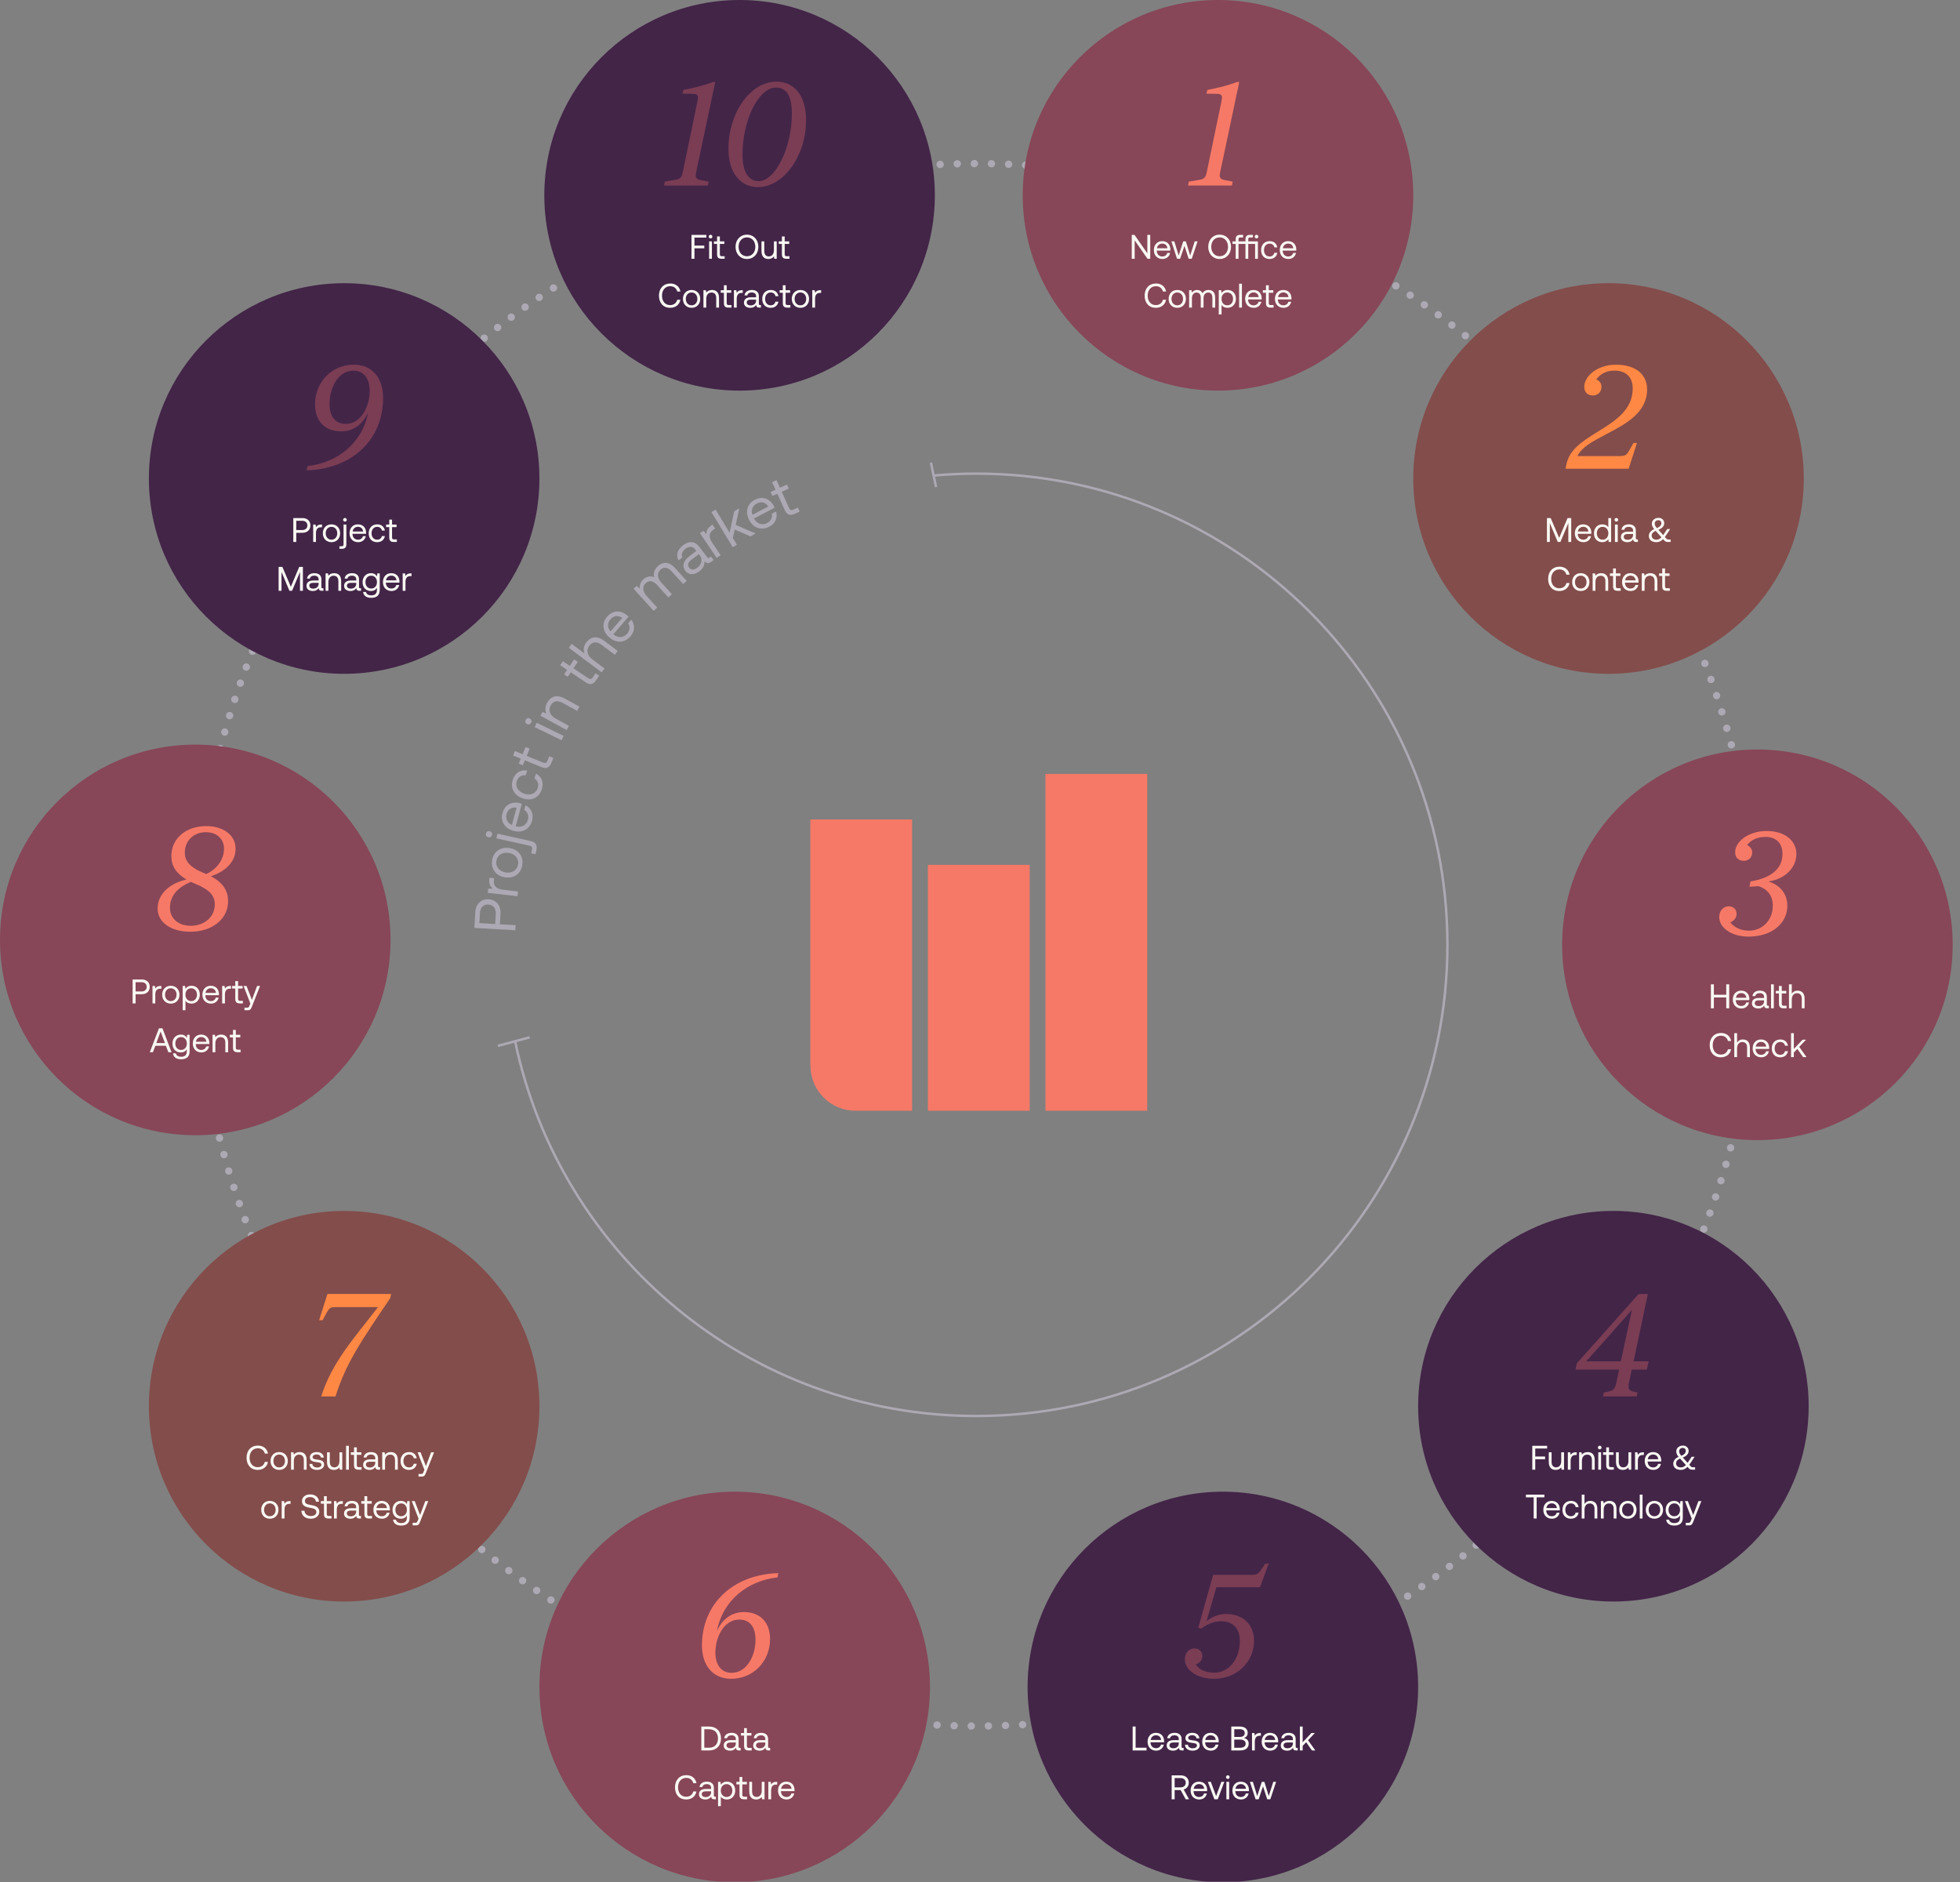 <?xml version="1.0" encoding="UTF-8"?> <svg xmlns="http://www.w3.org/2000/svg" width="803" height="771" viewBox="0 0 803 771" fill="none"><rect x="0" y="0" width="803" height="771" fill="#808080" stroke="none"/><g clip-path="url(#clip0_6190_14383)"><circle cx="400" cy="387" r="320" stroke="#ADA9B4" stroke-width="3" stroke-linecap="round" stroke-dasharray="0.01 7"></circle><path d="M332.044 436.531C332.044 446.718 340.293 454.967 350.48 454.967H373.677V335.657H331.988V436.531H332.044Z" fill="#F67967"></path><path d="M470.013 317H428.324V454.968H470.013V317Z" fill="#F67967"></path><path d="M421.845 354.258H380.156V454.966H421.845V354.258Z" fill="#F67967"></path><circle cx="499" cy="80" r="80" fill="#874758"></circle><path d="M504.714 76H486.73L487.05 74.4L491.53 73.632C493.514 73.248 493.962 72.672 494.474 70.176L500.426 41.504C500.874 39.328 500.746 38.432 498.442 38.432L494.282 38.368L494.666 36.832C498.762 36.064 503.114 35.04 506.762 33.568H507.722L499.978 70.176C499.594 71.904 499.274 73.184 501.45 73.696L505.034 74.4L504.714 76Z" fill="#F67967"></path><path d="M464.864 106H463.674V96.2H464.794L470.058 103.76V96.2H471.248V106H470.128L464.864 98.44V106ZM476.27 106.084C474.128 106.084 472.728 104.614 472.728 102.43C472.728 100.26 474.1 98.776 476.116 98.776C478.132 98.776 479.448 100.05 479.504 102.164C479.504 102.318 479.49 102.486 479.476 102.654H473.932V102.752C473.974 104.11 474.828 105.062 476.186 105.062C477.194 105.062 477.978 104.53 478.216 103.606H479.378C479.098 105.034 477.922 106.084 476.27 106.084ZM474.002 101.702H478.272C478.16 100.47 477.32 99.784 476.13 99.784C475.08 99.784 474.114 100.54 474.002 101.702ZM482.22 106L479.91 98.86H481.114L482.892 104.67L484.768 98.86H485.832L487.61 104.67L489.472 98.86H490.634L488.254 106H486.994L485.272 100.694L483.48 106H482.22ZM504.353 101.1C504.353 103.984 502.435 106.084 499.677 106.084C496.919 106.084 495.001 103.984 495.001 101.1C495.001 98.216 496.919 96.116 499.677 96.116C502.435 96.116 504.353 98.216 504.353 101.1ZM496.247 101.1C496.247 103.354 497.633 104.964 499.677 104.964C501.721 104.964 503.107 103.354 503.107 101.1C503.107 98.846 501.721 97.236 499.677 97.236C497.633 97.236 496.247 98.846 496.247 101.1ZM514.796 97.656C514.376 97.656 514.054 97.348 514.054 96.914C514.054 96.48 514.376 96.172 514.796 96.172C515.216 96.172 515.538 96.48 515.538 96.914C515.538 97.348 515.216 97.656 514.796 97.656ZM511.408 98.86H515.356V106H514.208V99.91H511.408V106H510.26V99.91H507.404V106H506.256V99.91H504.968V98.86H506.256V98.062C506.256 96.802 506.788 96.2 508.118 96.2H509.294V97.25H508.188C507.614 97.25 507.404 97.488 507.404 98.034V98.86H510.26V98.062C510.26 96.802 510.792 96.2 512.122 96.2H513.298V97.25H512.192C511.618 97.25 511.408 97.488 511.408 98.034V98.86ZM520.128 106.084C518.042 106.084 516.67 104.67 516.67 102.444C516.67 100.26 518.084 98.776 520.156 98.776C521.906 98.776 523.012 99.756 523.306 101.324H522.102C521.892 100.372 521.192 99.798 520.142 99.798C518.77 99.798 517.846 100.89 517.846 102.444C517.846 103.998 518.77 105.062 520.142 105.062C521.164 105.062 521.864 104.474 522.088 103.564H523.306C523.026 105.104 521.864 106.084 520.128 106.084ZM527.854 106.084C525.712 106.084 524.312 104.614 524.312 102.43C524.312 100.26 525.684 98.776 527.7 98.776C529.716 98.776 531.032 100.05 531.088 102.164C531.088 102.318 531.074 102.486 531.06 102.654H525.516V102.752C525.558 104.11 526.412 105.062 527.77 105.062C528.778 105.062 529.562 104.53 529.8 103.606H530.962C530.682 105.034 529.506 106.084 527.854 106.084ZM525.586 101.702H529.856C529.744 100.47 528.904 99.784 527.714 99.784C526.664 99.784 525.698 100.54 525.586 101.702ZM473.527 126.084C470.713 126.084 468.949 124.096 468.949 121.1C468.949 118.132 470.783 116.116 473.625 116.116C475.795 116.116 477.377 117.376 477.741 119.406H476.453C476.075 118.048 475.039 117.236 473.569 117.236C471.511 117.236 470.195 118.832 470.195 121.1C470.195 123.354 471.455 124.964 473.513 124.964C475.025 124.964 476.075 124.166 476.439 122.794H477.727C477.363 124.824 475.739 126.084 473.527 126.084ZM482.32 126.084C480.234 126.084 478.778 124.6 478.778 122.43C478.778 120.26 480.234 118.776 482.32 118.776C484.406 118.776 485.862 120.26 485.862 122.43C485.862 124.6 484.406 126.084 482.32 126.084ZM482.32 125.062C483.734 125.062 484.686 123.956 484.686 122.43C484.686 120.904 483.734 119.798 482.32 119.798C480.906 119.798 479.954 120.904 479.954 122.43C479.954 123.956 480.906 125.062 482.32 125.062ZM495.145 118.776C496.629 118.776 497.847 119.63 497.847 121.884V126H496.699V121.954C496.699 120.554 496.083 119.826 495.005 119.826C493.815 119.826 493.087 120.722 493.087 122.178V126H491.939V121.954C491.939 120.554 491.309 119.826 490.217 119.826C489.041 119.826 488.327 120.806 488.327 122.234V126H487.179V118.86H488.173L488.327 119.84C488.705 119.322 489.307 118.776 490.413 118.776C491.407 118.776 492.261 119.224 492.667 120.134C493.101 119.364 493.871 118.776 495.145 118.776ZM502.917 118.776C504.891 118.776 506.347 120.106 506.347 122.43C506.347 124.614 504.891 126.084 502.917 126.084C501.713 126.084 500.901 125.594 500.467 124.908V128.8H499.319V118.86H500.313L500.467 120.008C500.943 119.35 501.713 118.776 502.917 118.776ZM502.805 125.062C504.219 125.062 505.171 123.984 505.171 122.43C505.171 120.876 504.219 119.798 502.805 119.798C501.405 119.798 500.453 120.876 500.453 122.402C500.453 123.97 501.405 125.062 502.805 125.062ZM507.659 126V116.2H508.807V126H507.659ZM513.67 126.084C511.528 126.084 510.128 124.614 510.128 122.43C510.128 120.26 511.5 118.776 513.516 118.776C515.532 118.776 516.848 120.05 516.904 122.164C516.904 122.318 516.89 122.486 516.876 122.654H511.332V122.752C511.374 124.11 512.228 125.062 513.586 125.062C514.594 125.062 515.378 124.53 515.616 123.606H516.778C516.498 125.034 515.322 126.084 513.67 126.084ZM511.402 121.702H515.672C515.56 120.47 514.72 119.784 513.53 119.784C512.48 119.784 511.514 120.54 511.402 121.702ZM518.664 124.138V119.91H517.376V118.86H518.664V116.858H519.812V118.86H521.66V119.91H519.812V124.124C519.812 124.726 520.022 124.95 520.638 124.95H521.772V126H520.526C519.154 126 518.664 125.398 518.664 124.138ZM525.879 126.084C523.737 126.084 522.337 124.614 522.337 122.43C522.337 120.26 523.709 118.776 525.725 118.776C527.741 118.776 529.057 120.05 529.113 122.164C529.113 122.318 529.099 122.486 529.085 122.654H523.541V122.752C523.583 124.11 524.437 125.062 525.795 125.062C526.803 125.062 527.587 124.53 527.825 123.606H528.987C528.707 125.034 527.531 126.084 525.879 126.084ZM523.611 121.702H527.881C527.769 120.47 526.929 119.784 525.739 119.784C524.689 119.784 523.723 120.54 523.611 121.702Z" fill="#F9F8F3"></path><circle cx="659" cy="196" r="80" fill="#834D4B"></circle><path d="M667.25 192H641.394L641.714 190.4C642.866 184.512 647.41 181.248 654.386 176.96C661.554 172.544 668.914 168 668.914 159.104C668.914 153.728 665.33 151.808 661.49 151.808C658.226 151.808 655.858 152.96 653.938 155.456C655.09 155.776 656.114 156.864 656.114 158.4C656.114 160.576 654.706 161.984 652.53 161.984C650.546 161.984 649.074 160.768 649.074 158.464C649.074 153.92 654.642 149.376 662.002 149.376C668.978 149.376 674.802 152.448 674.802 159.552C674.802 168.896 666.29 173.568 658.418 177.664C651.826 181.12 648.05 183.232 646.258 186.816H663.41C665.97 186.816 666.418 186.368 667.57 184.384L669.234 181.44H670.642L667.25 192Z" fill="#FF8844"></path><path d="M633.77 222V212.2H635.31L638.782 220.334L642.212 212.2H643.724V222H642.534V214.272L639.286 222H638.208L634.96 214.272V222H633.77ZM648.746 222.084C646.604 222.084 645.204 220.614 645.204 218.43C645.204 216.26 646.576 214.776 648.592 214.776C650.608 214.776 651.924 216.05 651.98 218.164C651.98 218.318 651.966 218.486 651.952 218.654H646.408V218.752C646.45 220.11 647.304 221.062 648.662 221.062C649.67 221.062 650.454 220.53 650.692 219.606H651.854C651.574 221.034 650.398 222.084 648.746 222.084ZM646.478 217.702H650.748C650.636 216.47 649.796 215.784 648.606 215.784C647.556 215.784 646.59 216.54 646.478 217.702ZM658.918 215.952V212.2H660.066V222H659.072L658.918 220.852C658.442 221.51 657.672 222.084 656.468 222.084C654.494 222.084 653.038 220.754 653.038 218.43C653.038 216.246 654.494 214.776 656.468 214.776C657.672 214.776 658.484 215.266 658.918 215.952ZM656.58 221.062C657.98 221.062 658.932 219.984 658.932 218.458C658.932 216.89 657.98 215.798 656.58 215.798C655.166 215.798 654.214 216.876 654.214 218.43C654.214 219.984 655.166 221.062 656.58 221.062ZM662.218 213.656C661.798 213.656 661.476 213.348 661.476 212.914C661.476 212.48 661.798 212.172 662.218 212.172C662.638 212.172 662.96 212.48 662.96 212.914C662.96 213.348 662.638 213.656 662.218 213.656ZM661.63 222V214.86H662.778V222H661.63ZM670.664 220.95H671.028V222H670.398C669.446 222 669.124 221.594 669.11 220.894C668.662 221.538 667.948 222.084 666.716 222.084C665.148 222.084 664.084 221.3 664.084 219.998C664.084 218.57 665.078 217.772 666.954 217.772H669.054V217.282C669.054 216.358 668.396 215.798 667.276 215.798C666.268 215.798 665.596 216.274 665.456 217.002H664.308C664.476 215.602 665.61 214.776 667.332 214.776C669.152 214.776 670.202 215.686 670.202 217.352V220.474C670.202 220.852 670.342 220.95 670.664 220.95ZM669.054 219.088V218.738H666.842C665.82 218.738 665.246 219.116 665.246 219.928C665.246 220.628 665.848 221.104 666.8 221.104C668.228 221.104 669.054 220.278 669.054 219.088ZM683.541 220.978H684.465V222H683.401C682.799 222 682.281 221.888 681.917 221.468L681.357 220.838C680.559 221.664 679.649 222.084 678.599 222.084C676.877 222.084 675.519 221.202 675.519 219.536C675.519 218.514 676.093 217.422 677.717 216.736C677.003 215.868 676.751 215.308 676.751 214.468C676.751 213.124 677.941 212.116 679.509 212.116C680.839 212.116 681.819 213.04 681.819 214.258C681.819 215.336 681.231 216.302 679.439 217.002L681.399 219.186L683.051 216.708H684.269L682.099 219.97L682.645 220.586C682.925 220.908 683.177 220.978 683.541 220.978ZM679.425 213.082C678.529 213.082 677.941 213.642 677.941 214.426C677.941 215.126 678.179 215.546 678.823 216.302C680.083 215.798 680.657 215.112 680.657 214.286C680.657 213.586 680.167 213.082 679.425 213.082ZM678.627 221.062C679.411 221.062 680.083 220.726 680.685 220.082L678.403 217.534C678.375 217.506 678.347 217.464 678.305 217.436C677.115 218.01 676.695 218.542 676.695 219.424C676.695 220.46 677.493 221.062 678.627 221.062ZM638.839 242.084C636.025 242.084 634.261 240.096 634.261 237.1C634.261 234.132 636.095 232.116 638.937 232.116C641.107 232.116 642.689 233.376 643.053 235.406H641.765C641.387 234.048 640.351 233.236 638.881 233.236C636.823 233.236 635.507 234.832 635.507 237.1C635.507 239.354 636.767 240.964 638.825 240.964C640.337 240.964 641.387 240.166 641.751 238.794H643.039C642.675 240.824 641.051 242.084 638.839 242.084ZM647.632 242.084C645.546 242.084 644.09 240.6 644.09 238.43C644.09 236.26 645.546 234.776 647.632 234.776C649.718 234.776 651.174 236.26 651.174 238.43C651.174 240.6 649.718 242.084 647.632 242.084ZM647.632 241.062C649.046 241.062 649.998 239.956 649.998 238.43C649.998 236.904 649.046 235.798 647.632 235.798C646.218 235.798 645.266 236.904 645.266 238.43C645.266 239.956 646.218 241.062 647.632 241.062ZM655.99 234.776C657.6 234.776 658.874 235.658 658.874 238.024V242H657.726V238.094C657.726 236.61 657.04 235.826 655.794 235.826C654.45 235.826 653.638 236.82 653.638 238.43V242H652.49V234.86H653.484L653.638 235.826C654.058 235.28 654.786 234.776 655.99 234.776ZM660.87 240.138V235.91H659.582V234.86H660.87V232.858H662.018V234.86H663.866V235.91H662.018V240.124C662.018 240.726 662.228 240.95 662.844 240.95H663.978V242H662.732C661.36 242 660.87 241.398 660.87 240.138ZM668.085 242.084C665.943 242.084 664.543 240.614 664.543 238.43C664.543 236.26 665.915 234.776 667.931 234.776C669.947 234.776 671.263 236.05 671.319 238.164C671.319 238.318 671.305 238.486 671.291 238.654H665.747V238.752C665.789 240.11 666.643 241.062 668.001 241.062C669.009 241.062 669.793 240.53 670.031 239.606H671.193C670.913 241.034 669.737 242.084 668.085 242.084ZM665.817 237.702H670.087C669.975 236.47 669.135 235.784 667.945 235.784C666.895 235.784 665.929 236.54 665.817 237.702ZM676.129 234.776C677.739 234.776 679.013 235.658 679.013 238.024V242H677.865V238.094C677.865 236.61 677.179 235.826 675.933 235.826C674.589 235.826 673.777 236.82 673.777 238.43V242H672.629V234.86H673.623L673.777 235.826C674.197 235.28 674.925 234.776 676.129 234.776ZM681.008 240.138V235.91H679.72V234.86H681.008V232.858H682.156V234.86H684.004V235.91H682.156V240.124C682.156 240.726 682.366 240.95 682.982 240.95H684.116V242H682.87C681.498 242 681.008 241.398 681.008 240.138Z" fill="#F9F8F3"></path><circle cx="720" cy="387" r="80" fill="#874758"></circle><path d="M716.449 383.64C708.961 383.64 704.353 379.736 704.353 375.64C704.353 373.08 706.017 371.224 708.257 371.224C710.305 371.224 711.457 372.568 711.457 374.296C711.457 376.216 710.113 377.304 708.897 377.816C710.369 379.672 712.929 381.208 716.513 381.208C722.337 381.208 726.305 376.6 726.305 371.032C726.305 366.424 723.681 363.992 720.417 362.968L716.769 363.224L717.153 361.048C725.281 359.704 730.273 356.056 730.273 349.784C730.273 344.984 727.265 342.808 723.361 342.808C720.225 342.808 717.601 343.832 715.745 346.136C716.833 346.584 717.857 347.672 717.857 349.144C717.857 351.256 716.385 352.6 714.401 352.6C712.417 352.6 710.881 351.448 710.881 349.08C710.881 344.6 716.577 340.376 723.681 340.376C731.297 340.376 735.969 344.344 735.969 349.848C735.969 355.032 731.745 360.024 724.513 361.048C729.185 362.52 732.257 365.976 732.257 371.032C732.257 378.456 725.601 383.64 716.449 383.64Z" fill="#F67967"></path><path d="M700.943 413V403.2H702.161V407.456H707.229V403.2H708.447V413H707.229V408.576H702.161V413H700.943ZM713.471 413.084C711.329 413.084 709.929 411.614 709.929 409.43C709.929 407.26 711.301 405.776 713.317 405.776C715.333 405.776 716.649 407.05 716.705 409.164C716.705 409.318 716.691 409.486 716.677 409.654H711.133V409.752C711.175 411.11 712.029 412.062 713.387 412.062C714.395 412.062 715.179 411.53 715.417 410.606H716.579C716.299 412.034 715.123 413.084 713.471 413.084ZM711.203 408.702H715.473C715.361 407.47 714.521 406.784 713.331 406.784C712.281 406.784 711.315 407.54 711.203 408.702ZM724.329 411.95H724.693V413H724.063C723.111 413 722.789 412.594 722.775 411.894C722.327 412.538 721.613 413.084 720.381 413.084C718.813 413.084 717.749 412.3 717.749 410.998C717.749 409.57 718.743 408.772 720.619 408.772H722.719V408.282C722.719 407.358 722.061 406.798 720.941 406.798C719.933 406.798 719.261 407.274 719.121 408.002H717.973C718.141 406.602 719.275 405.776 720.997 405.776C722.817 405.776 723.867 406.686 723.867 408.352V411.474C723.867 411.852 724.007 411.95 724.329 411.95ZM722.719 410.088V409.738H720.507C719.485 409.738 718.911 410.116 718.911 410.928C718.911 411.628 719.513 412.104 720.465 412.104C721.893 412.104 722.719 411.278 722.719 410.088ZM725.576 413V403.2H726.724V413H725.576ZM728.829 411.138V406.91H727.541V405.86H728.829V403.858H729.977V405.86H731.825V406.91H729.977V411.124C729.977 411.726 730.187 411.95 730.803 411.95H731.937V413H730.691C729.319 413 728.829 412.398 728.829 411.138ZM736.431 405.776C738.027 405.776 739.329 406.658 739.329 409.024V413H738.181V409.094C738.181 407.61 737.467 406.826 736.235 406.826C734.905 406.826 734.079 407.82 734.079 409.43V413H732.931V403.2H734.079V407.036C734.499 406.364 735.227 405.776 736.431 405.776ZM705.02 433.084C702.206 433.084 700.442 431.096 700.442 428.1C700.442 425.132 702.276 423.116 705.118 423.116C707.288 423.116 708.87 424.376 709.234 426.406H707.946C707.568 425.048 706.532 424.236 705.062 424.236C703.004 424.236 701.688 425.832 701.688 428.1C701.688 430.354 702.948 431.964 705.006 431.964C706.518 431.964 707.568 431.166 707.932 429.794H709.22C708.856 431.824 707.232 433.084 705.02 433.084ZM714.023 425.776C715.619 425.776 716.921 426.658 716.921 429.024V433H715.773V429.094C715.773 427.61 715.059 426.826 713.827 426.826C712.497 426.826 711.671 427.82 711.671 429.43V433H710.523V423.2H711.671V427.036C712.091 426.364 712.819 425.776 714.023 425.776ZM721.593 433.084C719.451 433.084 718.051 431.614 718.051 429.43C718.051 427.26 719.423 425.776 721.439 425.776C723.455 425.776 724.771 427.05 724.827 429.164C724.827 429.318 724.813 429.486 724.799 429.654H719.255V429.752C719.297 431.11 720.151 432.062 721.509 432.062C722.517 432.062 723.301 431.53 723.539 430.606H724.701C724.421 432.034 723.245 433.084 721.593 433.084ZM719.325 428.702H723.595C723.483 427.47 722.643 426.784 721.453 426.784C720.403 426.784 719.437 427.54 719.325 428.702ZM729.343 433.084C727.257 433.084 725.885 431.67 725.885 429.444C725.885 427.26 727.299 425.776 729.371 425.776C731.121 425.776 732.227 426.756 732.521 428.324H731.317C731.107 427.372 730.407 426.798 729.357 426.798C727.985 426.798 727.061 427.89 727.061 429.444C727.061 430.998 727.985 432.062 729.357 432.062C730.379 432.062 731.079 431.474 731.303 430.564H732.521C732.241 432.104 731.079 433.084 729.343 433.084ZM733.779 433V423.2H734.927V429.654L738.511 425.86H739.925L737.139 428.814L740.121 433H738.735L736.369 429.64L734.927 431.124V433H733.779Z" fill="#F9F8F3"></path><circle cx="661" cy="576" r="80" fill="#432548"></circle><path d="M670.506 572H656.746L657.066 570.4L659.178 569.952C660.842 569.568 661.674 568.928 662.186 566.496L663.338 560.992H645.482L646.058 558.368L671.338 530.016H675.114L669.29 557.6H675.434L674.73 560.992H668.522L667.37 566.496C666.922 568.736 667.37 569.568 668.97 569.952L670.89 570.4L670.506 572ZM668.586 536.544L649.898 557.6H664.042L668.586 536.544Z" fill="#7A3D54"></path><path d="M627.765 602V592.2H633.855V593.32H628.983V596.596H633.015V597.716H628.983V602H627.765ZM639.623 598.43V594.86H640.771V602H639.777L639.623 601.048C639.203 601.58 638.517 602.084 637.341 602.084C635.773 602.084 634.527 601.202 634.527 598.836V594.86H635.675V598.766C635.675 600.25 636.347 601.034 637.537 601.034C638.839 601.034 639.623 600.04 639.623 598.43ZM645.64 594.86H645.962V595.98H645.388C643.89 595.98 643.484 597.226 643.484 598.36V602H642.336V594.86H643.33L643.484 595.938C643.82 595.392 644.366 594.86 645.64 594.86ZM650.457 594.776C652.067 594.776 653.341 595.658 653.341 598.024V602H652.193V598.094C652.193 596.61 651.507 595.826 650.261 595.826C648.917 595.826 648.105 596.82 648.105 598.43V602H646.957V594.86H647.951L648.105 595.826C648.525 595.28 649.253 594.776 650.457 594.776ZM655.393 593.656C654.973 593.656 654.651 593.348 654.651 592.914C654.651 592.48 654.973 592.172 655.393 592.172C655.813 592.172 656.135 592.48 656.135 592.914C656.135 593.348 655.813 593.656 655.393 593.656ZM654.805 602V594.86H655.953V602H654.805ZM658.057 600.138V595.91H656.769V594.86H658.057V592.858H659.205V594.86H661.053V595.91H659.205V600.124C659.205 600.726 659.415 600.95 660.031 600.95H661.165V602H659.919C658.547 602 658.057 601.398 658.057 600.138ZM667.158 598.43V594.86H668.306V602H667.312L667.158 601.048C666.738 601.58 666.052 602.084 664.876 602.084C663.308 602.084 662.062 601.202 662.062 598.836V594.86H663.21V598.766C663.21 600.25 663.882 601.034 665.072 601.034C666.374 601.034 667.158 600.04 667.158 598.43ZM673.175 594.86H673.497V595.98H672.923C671.425 595.98 671.019 597.226 671.019 598.36V602H669.871V594.86H670.865L671.019 595.938C671.355 595.392 671.901 594.86 673.175 594.86ZM677.372 602.084C675.23 602.084 673.83 600.614 673.83 598.43C673.83 596.26 675.202 594.776 677.218 594.776C679.234 594.776 680.55 596.05 680.606 598.164C680.606 598.318 680.592 598.486 680.578 598.654H675.034V598.752C675.076 600.11 675.93 601.062 677.288 601.062C678.296 601.062 679.08 600.53 679.318 599.606H680.48C680.2 601.034 679.024 602.084 677.372 602.084ZM675.104 597.702H679.374C679.262 596.47 678.422 595.784 677.232 595.784C676.182 595.784 675.216 596.54 675.104 597.702ZM693.546 600.978H694.47V602H693.406C692.804 602 692.286 601.888 691.922 601.468L691.362 600.838C690.564 601.664 689.654 602.084 688.604 602.084C686.882 602.084 685.524 601.202 685.524 599.536C685.524 598.514 686.098 597.422 687.722 596.736C687.008 595.868 686.756 595.308 686.756 594.468C686.756 593.124 687.946 592.116 689.514 592.116C690.844 592.116 691.824 593.04 691.824 594.258C691.824 595.336 691.236 596.302 689.444 597.002L691.404 599.186L693.056 596.708H694.274L692.104 599.97L692.65 600.586C692.93 600.908 693.182 600.978 693.546 600.978ZM689.43 593.082C688.534 593.082 687.946 593.642 687.946 594.426C687.946 595.126 688.184 595.546 688.828 596.302C690.088 595.798 690.662 595.112 690.662 594.286C690.662 593.586 690.172 593.082 689.43 593.082ZM688.632 601.062C689.416 601.062 690.088 600.726 690.69 600.082L688.408 597.534C688.38 597.506 688.352 597.464 688.31 597.436C687.12 598.01 686.7 598.542 686.7 599.424C686.7 600.46 687.498 601.062 688.632 601.062ZM625.159 613.32V612.2H632.733V613.32H629.555V622H628.337V613.32H625.159ZM635.83 622.084C633.688 622.084 632.288 620.614 632.288 618.43C632.288 616.26 633.66 614.776 635.676 614.776C637.692 614.776 639.008 616.05 639.064 618.164C639.064 618.318 639.05 618.486 639.036 618.654H633.492V618.752C633.534 620.11 634.388 621.062 635.746 621.062C636.754 621.062 637.538 620.53 637.776 619.606H638.938C638.658 621.034 637.482 622.084 635.83 622.084ZM633.562 617.702H637.832C637.72 616.47 636.88 615.784 635.69 615.784C634.64 615.784 633.674 616.54 633.562 617.702ZM643.58 622.084C641.494 622.084 640.122 620.67 640.122 618.444C640.122 616.26 641.536 614.776 643.608 614.776C645.358 614.776 646.464 615.756 646.758 617.324H645.554C645.344 616.372 644.644 615.798 643.594 615.798C642.222 615.798 641.298 616.89 641.298 618.444C641.298 619.998 642.222 621.062 643.594 621.062C644.616 621.062 645.316 620.474 645.54 619.564H646.758C646.478 621.104 645.316 622.084 643.58 622.084ZM651.516 614.776C653.112 614.776 654.414 615.658 654.414 618.024V622H653.266V618.094C653.266 616.61 652.552 615.826 651.32 615.826C649.99 615.826 649.164 616.82 649.164 618.43V622H648.016V612.2H649.164V616.036C649.584 615.364 650.312 614.776 651.516 614.776ZM659.378 614.776C660.988 614.776 662.262 615.658 662.262 618.024V622H661.114V618.094C661.114 616.61 660.428 615.826 659.182 615.826C657.838 615.826 657.026 616.82 657.026 618.43V622H655.878V614.86H656.872L657.026 615.826C657.446 615.28 658.174 614.776 659.378 614.776ZM666.933 622.084C664.847 622.084 663.391 620.6 663.391 618.43C663.391 616.26 664.847 614.776 666.933 614.776C669.019 614.776 670.475 616.26 670.475 618.43C670.475 620.6 669.019 622.084 666.933 622.084ZM666.933 621.062C668.347 621.062 669.299 619.956 669.299 618.43C669.299 616.904 668.347 615.798 666.933 615.798C665.519 615.798 664.567 616.904 664.567 618.43C664.567 619.956 665.519 621.062 666.933 621.062ZM671.792 622V612.2H672.94V622H671.792ZM677.803 622.084C675.717 622.084 674.261 620.6 674.261 618.43C674.261 616.26 675.717 614.776 677.803 614.776C679.889 614.776 681.345 616.26 681.345 618.43C681.345 620.6 679.889 622.084 677.803 622.084ZM677.803 621.062C679.217 621.062 680.169 619.956 680.169 618.43C680.169 616.904 679.217 615.798 677.803 615.798C676.389 615.798 675.437 616.904 675.437 618.43C675.437 619.956 676.389 621.062 677.803 621.062ZM688.289 616.092L688.443 614.86H689.437V621.65C689.437 623.708 688.345 624.884 685.895 624.884C684.075 624.884 682.801 624.03 682.619 622.462H683.795C683.991 623.358 684.789 623.862 685.979 623.862C687.477 623.862 688.289 623.162 688.289 621.608V620.768C687.813 621.58 687.043 622.084 685.839 622.084C683.865 622.084 682.409 620.754 682.409 618.43C682.409 616.246 683.865 614.776 685.839 614.776C687.043 614.776 687.841 615.294 688.289 616.092ZM685.951 621.062C687.351 621.062 688.303 619.984 688.303 618.458C688.303 616.89 687.351 615.798 685.951 615.798C684.537 615.798 683.585 616.876 683.585 618.43C683.585 619.984 684.537 621.062 685.951 621.062ZM693.073 622.042L690.287 614.86H691.505L693.703 620.558L695.831 614.86H697.049L693.759 623.204C693.311 624.352 693.045 624.8 692.037 624.8H690.665V623.75H691.687C692.345 623.75 692.457 623.582 692.723 622.91L693.073 622.042Z" fill="#F9F8F3"></path><circle cx="501" cy="691" r="80" fill="#432548"></circle><path d="M497.453 687.64C490.029 687.64 485.421 683.8 485.421 679.64C485.421 677.08 487.085 675.224 489.325 675.224C491.373 675.224 492.589 676.568 492.589 678.296C492.589 680.28 491.181 681.304 489.901 681.816C491.373 683.8 493.741 685.144 497.453 685.144C503.405 685.144 507.949 679.704 507.949 672.152C507.949 666.648 504.749 664.088 500.397 664.088C497.453 664.088 494.957 665.048 492.141 667.096L490.925 666.712L497.005 645.08H512.429C514.989 645.08 515.437 644.824 517.101 642.392L518.381 640.472H519.789L516.205 650.136H498.349L494.317 664.024C496.493 662.232 499.437 661.08 502.253 661.08C509.549 661.08 513.773 665.752 513.773 671.96C513.773 681.112 506.413 687.64 497.453 687.64Z" fill="#7A3D54"></path><path d="M469.724 717H464.04V707.2H465.258V715.88H469.724V717ZM473.697 717.084C471.555 717.084 470.155 715.614 470.155 713.43C470.155 711.26 471.527 709.776 473.543 709.776C475.559 709.776 476.875 711.05 476.931 713.164C476.931 713.318 476.917 713.486 476.903 713.654H471.359V713.752C471.401 715.11 472.255 716.062 473.613 716.062C474.621 716.062 475.405 715.53 475.643 714.606H476.805C476.525 716.034 475.349 717.084 473.697 717.084ZM471.429 712.702H475.699C475.587 711.47 474.747 710.784 473.557 710.784C472.507 710.784 471.541 711.54 471.429 712.702ZM484.555 715.95H484.919V717H484.289C483.337 717 483.015 716.594 483.001 715.894C482.553 716.538 481.839 717.084 480.607 717.084C479.039 717.084 477.975 716.3 477.975 714.998C477.975 713.57 478.969 712.772 480.845 712.772H482.945V712.282C482.945 711.358 482.287 710.798 481.167 710.798C480.159 710.798 479.487 711.274 479.347 712.002H478.199C478.367 710.602 479.501 709.776 481.223 709.776C483.043 709.776 484.093 710.686 484.093 712.352V715.474C484.093 715.852 484.233 715.95 484.555 715.95ZM482.945 714.088V713.738H480.733C479.711 713.738 479.137 714.116 479.137 714.928C479.137 715.628 479.739 716.104 480.691 716.104C482.119 716.104 482.945 715.278 482.945 714.088ZM485.508 714.648H486.684C486.726 715.488 487.468 716.104 488.658 716.104C489.666 716.104 490.38 715.67 490.38 715.012C490.38 714.116 489.596 714.046 488.532 713.92C486.936 713.724 485.662 713.402 485.662 711.918C485.662 710.616 486.852 709.762 488.462 709.776C490.086 709.79 491.262 710.546 491.374 712.03H490.198C490.114 711.302 489.442 710.756 488.462 710.756C487.468 710.756 486.796 711.176 486.796 711.834C486.796 712.618 487.552 712.716 488.588 712.842C490.212 713.038 491.514 713.346 491.514 714.928C491.514 716.258 490.24 717.084 488.658 717.084C486.81 717.084 485.536 716.216 485.508 714.648ZM496.078 717.084C493.936 717.084 492.536 715.614 492.536 713.43C492.536 711.26 493.908 709.776 495.924 709.776C497.94 709.776 499.256 711.05 499.312 713.164C499.312 713.318 499.298 713.486 499.284 713.654H493.74V713.752C493.782 715.11 494.636 716.062 495.994 716.062C497.002 716.062 497.786 715.53 498.024 714.606H499.186C498.906 716.034 497.73 717.084 496.078 717.084ZM493.81 712.702H498.08C497.968 711.47 497.128 710.784 495.938 710.784C494.888 710.784 493.922 711.54 493.81 712.702ZM504.454 717V707.2H507.926C510.012 707.2 511.174 708.208 511.174 709.79C511.174 710.91 510.558 711.596 509.634 711.918C510.67 712.114 511.58 712.786 511.58 714.2C511.58 715.936 510.348 717 508.024 717H504.454ZM507.982 708.306H505.672V711.456H507.982C509.242 711.456 509.956 710.868 509.956 709.874C509.956 708.894 509.256 708.306 507.982 708.306ZM508.024 712.548H505.672V715.894H508.024C509.536 715.894 510.334 715.264 510.334 714.256C510.334 713.15 509.48 712.548 508.024 712.548ZM516.244 709.86H516.566V710.98H515.992C514.494 710.98 514.088 712.226 514.088 713.36V717H512.94V709.86H513.934L514.088 710.938C514.424 710.392 514.97 709.86 516.244 709.86ZM520.441 717.084C518.299 717.084 516.899 715.614 516.899 713.43C516.899 711.26 518.271 709.776 520.287 709.776C522.303 709.776 523.619 711.05 523.675 713.164C523.675 713.318 523.661 713.486 523.647 713.654H518.103V713.752C518.145 715.11 518.999 716.062 520.357 716.062C521.365 716.062 522.149 715.53 522.387 714.606H523.549C523.269 716.034 522.093 717.084 520.441 717.084ZM518.173 712.702H522.443C522.331 711.47 521.491 710.784 520.301 710.784C519.251 710.784 518.285 711.54 518.173 712.702ZM531.299 715.95H531.663V717H531.033C530.081 717 529.759 716.594 529.745 715.894C529.297 716.538 528.583 717.084 527.351 717.084C525.783 717.084 524.719 716.3 524.719 714.998C524.719 713.57 525.713 712.772 527.589 712.772H529.689V712.282C529.689 711.358 529.031 710.798 527.911 710.798C526.903 710.798 526.231 711.274 526.091 712.002H524.943C525.111 710.602 526.245 709.776 527.967 709.776C529.787 709.776 530.837 710.686 530.837 712.352V715.474C530.837 715.852 530.977 715.95 531.299 715.95ZM529.689 714.088V713.738H527.477C526.455 713.738 525.881 714.116 525.881 714.928C525.881 715.628 526.483 716.104 527.435 716.104C528.863 716.104 529.689 715.278 529.689 714.088ZM532.546 717V707.2H533.694V713.654L537.278 709.86H538.692L535.906 712.814L538.888 717H537.502L535.136 713.64L533.694 715.124V717H532.546ZM480.022 737V727.2H483.774C485.734 727.2 487.036 728.376 487.036 730.21C487.036 731.582 486.21 732.646 484.95 732.996L487.148 737H485.776L483.704 733.234H481.24V737H480.022ZM483.69 728.32H481.24V732.114H483.676C484.964 732.114 485.79 731.358 485.79 730.21C485.79 729.062 484.964 728.32 483.69 728.32ZM491.334 737.084C489.192 737.084 487.792 735.614 487.792 733.43C487.792 731.26 489.164 729.776 491.18 729.776C493.196 729.776 494.512 731.05 494.568 733.164C494.568 733.318 494.554 733.486 494.54 733.654H488.996V733.752C489.038 735.11 489.892 736.062 491.25 736.062C492.258 736.062 493.042 735.53 493.28 734.606H494.442C494.162 736.034 492.986 737.084 491.334 737.084ZM489.066 732.702H493.336C493.224 731.47 492.384 730.784 491.194 730.784C490.144 730.784 489.178 731.54 489.066 732.702ZM497.523 737L494.849 729.86H496.081L498.237 735.698L500.379 729.86H501.583L498.909 737H497.523ZM503.028 728.656C502.608 728.656 502.286 728.348 502.286 727.914C502.286 727.48 502.608 727.172 503.028 727.172C503.448 727.172 503.77 727.48 503.77 727.914C503.77 728.348 503.448 728.656 503.028 728.656ZM502.44 737V729.86H503.588V737H502.44ZM508.451 737.084C506.309 737.084 504.909 735.614 504.909 733.43C504.909 731.26 506.281 729.776 508.297 729.776C510.313 729.776 511.629 731.05 511.685 733.164C511.685 733.318 511.671 733.486 511.657 733.654H506.113V733.752C506.155 735.11 507.009 736.062 508.367 736.062C509.375 736.062 510.159 735.53 510.397 734.606H511.559C511.279 736.034 510.103 737.084 508.451 737.084ZM506.183 732.702H510.453C510.341 731.47 509.501 730.784 508.311 730.784C507.261 730.784 506.295 731.54 506.183 732.702ZM514.401 737L512.091 729.86H513.295L515.073 735.67L516.949 729.86H518.013L519.791 735.67L521.653 729.86H522.815L520.435 737H519.175L517.453 731.694L515.661 737H514.401Z" fill="#F9F8F3"></path><circle cx="301" cy="691" r="80" fill="#874758"></circle><path d="M299.551 687.64C291.871 687.64 287.583 681.944 287.583 674.008C287.583 656.92 300.319 644.888 318.879 644.376L318.559 646.104C306.463 647.448 296.159 655.32 293.727 668.056C296.031 662.936 299.999 660.312 304.799 660.312C311.519 660.312 315.487 664.6 315.487 671.384C315.487 680.472 308.639 687.64 299.551 687.64ZM299.743 685.208C306.015 685.208 309.535 678.104 309.535 671.64C309.535 666.392 307.167 663.384 302.878 663.384C296.735 663.384 293.087 670.36 293.087 676.952C293.087 681.944 295.519 685.208 299.743 685.208Z" fill="#F67967"></path><path d="M290.466 717H287.33V707.2H290.466C293.532 707.2 295.394 709.16 295.394 712.1C295.394 715.026 293.532 717 290.466 717ZM288.548 708.32V715.88H290.466C292.846 715.88 294.148 714.382 294.148 712.1C294.148 709.804 292.846 708.32 290.466 708.32H288.548ZM303.074 715.95H303.438V717H302.808C301.856 717 301.534 716.594 301.52 715.894C301.072 716.538 300.358 717.084 299.126 717.084C297.558 717.084 296.494 716.3 296.494 714.998C296.494 713.57 297.488 712.772 299.364 712.772H301.464V712.282C301.464 711.358 300.806 710.798 299.686 710.798C298.678 710.798 298.006 711.274 297.866 712.002H296.718C296.886 710.602 298.02 709.776 299.742 709.776C301.562 709.776 302.612 710.686 302.612 712.352V715.474C302.612 715.852 302.752 715.95 303.074 715.95ZM301.464 714.088V713.738H299.252C298.23 713.738 297.656 714.116 297.656 714.928C297.656 715.628 298.258 716.104 299.21 716.104C300.638 716.104 301.464 715.278 301.464 714.088ZM304.852 715.138V710.91H303.564V709.86H304.852V707.858H306V709.86H307.848V710.91H306V715.124C306 715.726 306.21 715.95 306.826 715.95H307.96V717H306.714C305.342 717 304.852 716.398 304.852 715.138ZM315.16 715.95H315.524V717H314.894C313.942 717 313.62 716.594 313.606 715.894C313.158 716.538 312.444 717.084 311.212 717.084C309.644 717.084 308.58 716.3 308.58 714.998C308.58 713.57 309.574 712.772 311.45 712.772H313.55V712.282C313.55 711.358 312.892 710.798 311.772 710.798C310.764 710.798 310.092 711.274 309.952 712.002H308.804C308.972 710.602 310.106 709.776 311.828 709.776C313.648 709.776 314.698 710.686 314.698 712.352V715.474C314.698 715.852 314.838 715.95 315.16 715.95ZM313.55 714.088V713.738H311.338C310.316 713.738 309.742 714.116 309.742 714.928C309.742 715.628 310.344 716.104 311.296 716.104C312.724 716.104 313.55 715.278 313.55 714.088ZM281.119 737.084C278.305 737.084 276.541 735.096 276.541 732.1C276.541 729.132 278.375 727.116 281.217 727.116C283.387 727.116 284.969 728.376 285.333 730.406H284.045C283.667 729.048 282.631 728.236 281.161 728.236C279.103 728.236 277.787 729.832 277.787 732.1C277.787 734.354 279.047 735.964 281.105 735.964C282.617 735.964 283.667 735.166 284.031 733.794H285.319C284.955 735.824 283.331 737.084 281.119 737.084ZM292.936 735.95H293.3V737H292.67C291.718 737 291.396 736.594 291.382 735.894C290.934 736.538 290.22 737.084 288.988 737.084C287.42 737.084 286.356 736.3 286.356 734.998C286.356 733.57 287.35 732.772 289.226 732.772H291.326V732.282C291.326 731.358 290.668 730.798 289.548 730.798C288.54 730.798 287.868 731.274 287.728 732.002H286.58C286.748 730.602 287.882 729.776 289.604 729.776C291.424 729.776 292.474 730.686 292.474 732.352V735.474C292.474 735.852 292.614 735.95 292.936 735.95ZM291.326 734.088V733.738H289.114C288.092 733.738 287.518 734.116 287.518 734.928C287.518 735.628 288.12 736.104 289.072 736.104C290.5 736.104 291.326 735.278 291.326 734.088ZM297.78 729.776C299.754 729.776 301.21 731.106 301.21 733.43C301.21 735.614 299.754 737.084 297.78 737.084C296.576 737.084 295.764 736.594 295.33 735.908V739.8H294.182V729.86H295.176L295.33 731.008C295.806 730.35 296.576 729.776 297.78 729.776ZM297.668 736.062C299.082 736.062 300.034 734.984 300.034 733.43C300.034 731.876 299.082 730.798 297.668 730.798C296.268 730.798 295.316 731.876 295.316 733.402C295.316 734.97 296.268 736.062 297.668 736.062ZM302.972 735.138V730.91H301.684V729.86H302.972V727.858H304.12V729.86H305.968V730.91H304.12V735.124C304.12 735.726 304.33 735.95 304.946 735.95H306.08V737H304.834C303.462 737 302.972 736.398 302.972 735.138ZM312.073 733.43V729.86H313.221V737H312.227L312.073 736.048C311.653 736.58 310.967 737.084 309.791 737.084C308.223 737.084 306.977 736.202 306.977 733.836V729.86H308.125V733.766C308.125 735.25 308.797 736.034 309.987 736.034C311.289 736.034 312.073 735.04 312.073 733.43ZM318.09 729.86H318.412V730.98H317.838C316.34 730.98 315.934 732.226 315.934 733.36V737H314.786V729.86H315.78L315.934 730.938C316.27 730.392 316.816 729.86 318.09 729.86ZM322.287 737.084C320.145 737.084 318.745 735.614 318.745 733.43C318.745 731.26 320.117 729.776 322.133 729.776C324.149 729.776 325.465 731.05 325.521 733.164C325.521 733.318 325.507 733.486 325.493 733.654H319.949V733.752C319.991 735.11 320.845 736.062 322.203 736.062C323.211 736.062 323.995 735.53 324.233 734.606H325.395C325.115 736.034 323.939 737.084 322.287 737.084ZM320.019 732.702H324.289C324.177 731.47 323.337 730.784 322.147 730.784C321.097 730.784 320.131 731.54 320.019 732.702Z" fill="#F9F8F3"></path><circle cx="141" cy="576" r="80" fill="#834D4B"></circle><path d="M137.465 572H131.577C136.121 557.792 145.081 548.128 154.873 535.392H137.529C135.609 535.392 135.033 535.52 133.753 537.824L132.153 540.768H130.745L134.137 530.016H160.249L159.865 531.744C148.281 548.896 141.753 558.176 137.465 572Z" fill="#FF8844"></path><path d="M105.588 602.084C102.774 602.084 101.01 600.096 101.01 597.1C101.01 594.132 102.844 592.116 105.686 592.116C107.856 592.116 109.438 593.376 109.802 595.406H108.514C108.136 594.048 107.1 593.236 105.63 593.236C103.572 593.236 102.256 594.832 102.256 597.1C102.256 599.354 103.516 600.964 105.574 600.964C107.086 600.964 108.136 600.166 108.5 598.794H109.788C109.424 600.824 107.8 602.084 105.588 602.084ZM114.381 602.084C112.295 602.084 110.839 600.6 110.839 598.43C110.839 596.26 112.295 594.776 114.381 594.776C116.467 594.776 117.923 596.26 117.923 598.43C117.923 600.6 116.467 602.084 114.381 602.084ZM114.381 601.062C115.795 601.062 116.747 599.956 116.747 598.43C116.747 596.904 115.795 595.798 114.381 595.798C112.967 595.798 112.015 596.904 112.015 598.43C112.015 599.956 112.967 601.062 114.381 601.062ZM122.739 594.776C124.349 594.776 125.623 595.658 125.623 598.024V602H124.475V598.094C124.475 596.61 123.789 595.826 122.543 595.826C121.199 595.826 120.387 596.82 120.387 598.43V602H119.239V594.86H120.233L120.387 595.826C120.807 595.28 121.535 594.776 122.739 594.776ZM126.793 599.648H127.969C128.011 600.488 128.753 601.104 129.943 601.104C130.951 601.104 131.665 600.67 131.665 600.012C131.665 599.116 130.881 599.046 129.817 598.92C128.221 598.724 126.947 598.402 126.947 596.918C126.947 595.616 128.137 594.762 129.747 594.776C131.371 594.79 132.547 595.546 132.659 597.03H131.483C131.399 596.302 130.727 595.756 129.747 595.756C128.753 595.756 128.081 596.176 128.081 596.834C128.081 597.618 128.837 597.716 129.873 597.842C131.497 598.038 132.799 598.346 132.799 599.928C132.799 601.258 131.525 602.084 129.943 602.084C128.095 602.084 126.821 601.216 126.793 599.648ZM139.071 598.43V594.86H140.219V602H139.225L139.071 601.048C138.651 601.58 137.965 602.084 136.789 602.084C135.221 602.084 133.975 601.202 133.975 598.836V594.86H135.123V598.766C135.123 600.25 135.795 601.034 136.985 601.034C138.287 601.034 139.071 600.04 139.071 598.43ZM141.784 602V592.2H142.932V602H141.784ZM145.037 600.138V595.91H143.749V594.86H145.037V592.858H146.185V594.86H148.033V595.91H146.185V600.124C146.185 600.726 146.395 600.95 147.011 600.95H148.145V602H146.899C145.527 602 145.037 601.398 145.037 600.138ZM155.344 600.95H155.708V602H155.078C154.126 602 153.804 601.594 153.79 600.894C153.342 601.538 152.628 602.084 151.396 602.084C149.828 602.084 148.764 601.3 148.764 599.998C148.764 598.57 149.758 597.772 151.634 597.772H153.734V597.282C153.734 596.358 153.076 595.798 151.956 595.798C150.948 595.798 150.276 596.274 150.136 597.002H148.988C149.156 595.602 150.29 594.776 152.012 594.776C153.832 594.776 154.882 595.686 154.882 597.352V600.474C154.882 600.852 155.022 600.95 155.344 600.95ZM153.734 599.088V598.738H151.522C150.5 598.738 149.926 599.116 149.926 599.928C149.926 600.628 150.528 601.104 151.48 601.104C152.908 601.104 153.734 600.278 153.734 599.088ZM160.091 594.776C161.701 594.776 162.975 595.658 162.975 598.024V602H161.827V598.094C161.827 596.61 161.141 595.826 159.895 595.826C158.551 595.826 157.739 596.82 157.739 598.43V602H156.591V594.86H157.585L157.739 595.826C158.159 595.28 158.887 594.776 160.091 594.776ZM167.562 602.084C165.476 602.084 164.104 600.67 164.104 598.444C164.104 596.26 165.518 594.776 167.59 594.776C169.34 594.776 170.446 595.756 170.74 597.324H169.536C169.326 596.372 168.626 595.798 167.576 595.798C166.204 595.798 165.28 596.89 165.28 598.444C165.28 599.998 166.204 601.062 167.576 601.062C168.598 601.062 169.298 600.474 169.522 599.564H170.74C170.46 601.104 169.298 602.084 167.562 602.084ZM173.866 602.042L171.08 594.86H172.298L174.496 600.558L176.624 594.86H177.842L174.552 603.204C174.104 604.352 173.838 604.8 172.83 604.8H171.458V603.75H172.48C173.138 603.75 173.25 603.582 173.516 602.91L173.866 602.042ZM110.553 622.084C108.467 622.084 107.011 620.6 107.011 618.43C107.011 616.26 108.467 614.776 110.553 614.776C112.639 614.776 114.095 616.26 114.095 618.43C114.095 620.6 112.639 622.084 110.553 622.084ZM110.553 621.062C111.967 621.062 112.919 619.956 112.919 618.43C112.919 616.904 111.967 615.798 110.553 615.798C109.139 615.798 108.187 616.904 108.187 618.43C108.187 619.956 109.139 621.062 110.553 621.062ZM118.715 614.86H119.037V615.98H118.463C116.965 615.98 116.559 617.226 116.559 618.36V622H115.411V614.86H116.405L116.559 615.938C116.895 615.392 117.441 614.86 118.715 614.86ZM123.472 618.794H124.732C124.83 620.11 125.852 620.978 127.35 620.978C128.666 620.978 129.604 620.376 129.604 619.312C129.604 618.094 128.4 617.842 126.916 617.59C125.334 617.324 123.71 616.806 123.71 614.902C123.71 613.236 125.068 612.116 127.056 612.116C129.24 612.116 130.584 613.334 130.696 615.098H129.436C129.296 613.964 128.386 613.222 127.056 613.222C125.782 613.222 124.928 613.782 124.928 614.832C124.928 616.008 126.118 616.246 127.588 616.498C129.184 616.764 130.822 617.296 130.822 619.2C130.822 620.894 129.394 622.084 127.336 622.084C124.942 622.084 123.542 620.726 123.472 618.794ZM132.732 620.138V615.91H131.444V614.86H132.732V612.858H133.88V614.86H135.728V615.91H133.88V620.124C133.88 620.726 134.09 620.95 134.706 620.95H135.84V622H134.594C133.222 622 132.732 621.398 132.732 620.138ZM140.139 614.86H140.461V615.98H139.887C138.389 615.98 137.983 617.226 137.983 618.36V622H136.835V614.86H137.829L137.983 615.938C138.319 615.392 138.865 614.86 140.139 614.86ZM147.524 620.95H147.888V622H147.258C146.306 622 145.984 621.594 145.97 620.894C145.522 621.538 144.808 622.084 143.576 622.084C142.008 622.084 140.944 621.3 140.944 619.998C140.944 618.57 141.938 617.772 143.814 617.772H145.914V617.282C145.914 616.358 145.256 615.798 144.136 615.798C143.128 615.798 142.456 616.274 142.316 617.002H141.168C141.336 615.602 142.47 614.776 144.192 614.776C146.012 614.776 147.062 615.686 147.062 617.352V620.474C147.062 620.852 147.202 620.95 147.524 620.95ZM145.914 619.088V618.738H143.702C142.68 618.738 142.106 619.116 142.106 619.928C142.106 620.628 142.708 621.104 143.66 621.104C145.088 621.104 145.914 620.278 145.914 619.088ZM149.302 620.138V615.91H148.014V614.86H149.302V612.858H150.45V614.86H152.298V615.91H150.45V620.124C150.45 620.726 150.66 620.95 151.276 620.95H152.41V622H151.164C149.792 622 149.302 621.398 149.302 620.138ZM156.517 622.084C154.375 622.084 152.975 620.614 152.975 618.43C152.975 616.26 154.347 614.776 156.363 614.776C158.379 614.776 159.695 616.05 159.751 618.164C159.751 618.318 159.737 618.486 159.723 618.654H154.179V618.752C154.221 620.11 155.075 621.062 156.433 621.062C157.441 621.062 158.225 620.53 158.463 619.606H159.625C159.345 621.034 158.169 622.084 156.517 622.084ZM154.249 617.702H158.519C158.407 616.47 157.567 615.784 156.377 615.784C155.327 615.784 154.361 616.54 154.249 617.702ZM166.689 616.092L166.843 614.86H167.837V621.65C167.837 623.708 166.745 624.884 164.295 624.884C162.475 624.884 161.201 624.03 161.019 622.462H162.195C162.391 623.358 163.189 623.862 164.379 623.862C165.877 623.862 166.689 623.162 166.689 621.608V620.768C166.213 621.58 165.443 622.084 164.239 622.084C162.265 622.084 160.809 620.754 160.809 618.43C160.809 616.246 162.265 614.776 164.239 614.776C165.443 614.776 166.241 615.294 166.689 616.092ZM164.351 621.062C165.751 621.062 166.703 619.984 166.703 618.458C166.703 616.89 165.751 615.798 164.351 615.798C162.937 615.798 161.985 616.876 161.985 618.43C161.985 619.984 162.937 621.062 164.351 621.062ZM171.473 622.042L168.687 614.86H169.905L172.103 620.558L174.231 614.86H175.449L172.159 623.204C171.711 624.352 171.445 624.8 170.437 624.8H169.065V623.75H170.087C170.745 623.75 170.857 623.582 171.123 622.91L171.473 622.042Z" fill="#F9F8F3"></path><circle cx="80" cy="385" r="80" fill="#874758"></circle><path d="M77.954 381.64C69.954 381.64 64.578 377.736 64.578 372.168C64.578 366.344 69.25 361.864 76.418 360.264C72.194 357.768 70.21 354.76 70.21 350.6C70.21 343.56 76.034 338.376 84.482 338.376C91.266 338.376 96.514 341.896 96.514 347.656C96.514 352.712 92.802 356.808 86.402 358.92C91.394 361.544 93.442 364.872 93.442 369.096C93.442 376.52 86.914 381.64 77.954 381.64ZM84.482 358.024C89.154 355.848 91.778 351.816 91.778 347.656C91.778 344.008 89.218 340.872 84.354 340.872C79.17 340.872 75.714 344.52 75.714 349.256C75.714 352.456 77.506 355.144 83.458 357.576C83.842 357.704 84.162 357.832 84.482 358.024ZM78.21 379.208C83.778 379.208 88.002 375.496 88.002 370.44C88.002 366.984 86.082 364.552 80.258 362.12C79.554 361.8 78.85 361.544 78.21 361.224C72.514 363.592 69.634 367.112 69.634 371.912C69.634 375.88 72.706 379.208 78.21 379.208Z" fill="#F67967"></path><path d="M54.333 411V401.2H58.099C60.059 401.2 61.347 402.376 61.347 404.21C61.347 406.044 60.059 407.234 58.099 407.234H55.551V411H54.333ZM58.001 402.32H55.551V406.114H57.987C59.275 406.114 60.101 405.372 60.101 404.21C60.101 403.048 59.289 402.32 58.001 402.32ZM65.781 403.86H66.103V404.98H65.529C64.031 404.98 63.625 406.226 63.625 407.36V411H62.477V403.86H63.471L63.625 404.938C63.961 404.392 64.507 403.86 65.781 403.86ZM69.978 411.084C67.892 411.084 66.436 409.6 66.436 407.43C66.436 405.26 67.892 403.776 69.978 403.776C72.064 403.776 73.52 405.26 73.52 407.43C73.52 409.6 72.064 411.084 69.978 411.084ZM69.978 410.062C71.392 410.062 72.344 408.956 72.344 407.43C72.344 405.904 71.392 404.798 69.978 404.798C68.564 404.798 67.612 405.904 67.612 407.43C67.612 408.956 68.564 410.062 69.978 410.062ZM78.435 403.776C80.409 403.776 81.865 405.106 81.865 407.43C81.865 409.614 80.409 411.084 78.435 411.084C77.231 411.084 76.419 410.594 75.985 409.908V413.8H74.837V403.86H75.831L75.985 405.008C76.461 404.35 77.231 403.776 78.435 403.776ZM78.323 410.062C79.737 410.062 80.689 408.984 80.689 407.43C80.689 405.876 79.737 404.798 78.323 404.798C76.923 404.798 75.971 405.876 75.971 407.402C75.971 408.97 76.923 410.062 78.323 410.062ZM86.467 411.084C84.325 411.084 82.925 409.614 82.925 407.43C82.925 405.26 84.297 403.776 86.313 403.776C88.329 403.776 89.645 405.05 89.701 407.164C89.701 407.318 89.687 407.486 89.673 407.654H84.129V407.752C84.171 409.11 85.025 410.062 86.383 410.062C87.391 410.062 88.175 409.53 88.413 408.606H89.575C89.295 410.034 88.119 411.084 86.467 411.084ZM84.199 406.702H88.469C88.357 405.47 87.517 404.784 86.327 404.784C85.277 404.784 84.311 405.54 84.199 406.702ZM94.315 403.86H94.637V404.98H94.063C92.565 404.98 92.159 406.226 92.159 407.36V411H91.011V403.86H92.005L92.159 404.938C92.495 404.392 93.041 403.86 94.315 403.86ZM96.396 409.138V404.91H95.108V403.86H96.396V401.858H97.544V403.86H99.392V404.91H97.544V409.124C97.544 409.726 97.754 409.95 98.37 409.95H99.504V411H98.258C96.886 411 96.396 410.398 96.396 409.138ZM102.571 411.042L99.785 403.86H101.003L103.201 409.558L105.329 403.86H106.547L103.257 412.204C102.809 413.352 102.543 413.8 101.535 413.8H100.163V412.75H101.185C101.843 412.75 101.955 412.582 102.221 411.91L102.571 411.042ZM62.636 431H61.376L65.114 421.2H66.556L70.28 431H68.978L67.942 428.354H63.672L62.636 431ZM65.8 422.53L64.036 427.248H67.578L65.8 422.53ZM76.534 425.092L76.688 423.86H77.682V430.65C77.682 432.708 76.59 433.884 74.14 433.884C72.32 433.884 71.046 433.03 70.864 431.462H72.04C72.236 432.358 73.034 432.862 74.224 432.862C75.722 432.862 76.534 432.162 76.534 430.608V429.768C76.058 430.58 75.288 431.084 74.084 431.084C72.11 431.084 70.654 429.754 70.654 427.43C70.654 425.246 72.11 423.776 74.084 423.776C75.288 423.776 76.086 424.294 76.534 425.092ZM74.196 430.062C75.596 430.062 76.548 428.984 76.548 427.458C76.548 425.89 75.596 424.798 74.196 424.798C72.782 424.798 71.83 425.876 71.83 427.43C71.83 428.984 72.782 430.062 74.196 430.062ZM82.536 431.084C80.394 431.084 78.994 429.614 78.994 427.43C78.994 425.26 80.366 423.776 82.382 423.776C84.398 423.776 85.714 425.05 85.77 427.164C85.77 427.318 85.756 427.486 85.742 427.654H80.198V427.752C80.24 429.11 81.094 430.062 82.452 430.062C83.46 430.062 84.244 429.53 84.482 428.606H85.644C85.364 430.034 84.188 431.084 82.536 431.084ZM80.268 426.702H84.538C84.426 425.47 83.586 424.784 82.396 424.784C81.346 424.784 80.38 425.54 80.268 426.702ZM90.58 423.776C92.19 423.776 93.464 424.658 93.464 427.024V431H92.316V427.094C92.316 425.61 91.63 424.826 90.384 424.826C89.04 424.826 88.228 425.82 88.228 427.43V431H87.08V423.86H88.074L88.228 424.826C88.648 424.28 89.376 423.776 90.58 423.776ZM95.46 429.138V424.91H94.172V423.86H95.46V421.858H96.608V423.86H98.456V424.91H96.608V429.124C96.608 429.726 96.818 429.95 97.434 429.95H98.568V431H97.322C95.95 431 95.46 430.398 95.46 429.138Z" fill="#F9F8F3"></path><circle cx="141" cy="196" r="80" fill="#432548"></circle><path d="M144.991 149.376C152.671 149.376 156.958 155.072 156.958 163.008C156.958 180.096 144.223 192.128 125.663 192.64L125.983 190.912C138.079 189.568 148.383 181.696 150.815 168.96C148.511 174.08 144.543 176.704 139.743 176.704C133.023 176.704 129.055 172.416 129.055 165.632C129.055 156.544 135.903 149.376 144.991 149.376ZM144.799 151.808C138.527 151.808 135.007 158.912 135.007 165.376C135.007 170.624 137.375 173.632 141.663 173.632C147.807 173.632 151.455 166.656 151.455 160.064C151.455 155.072 149.023 151.808 144.799 151.808Z" fill="#7A3D54"></path><path d="M120.159 222V212.2H123.925C125.885 212.2 127.173 213.376 127.173 215.21C127.173 217.044 125.885 218.234 123.925 218.234H121.377V222H120.159ZM123.827 213.32H121.377V217.114H123.813C125.101 217.114 125.927 216.372 125.927 215.21C125.927 214.048 125.115 213.32 123.827 213.32ZM131.608 214.86H131.93V215.98H131.356C129.858 215.98 129.452 217.226 129.452 218.36V222H128.304V214.86H129.298L129.452 215.938C129.788 215.392 130.334 214.86 131.608 214.86ZM135.804 222.084C133.718 222.084 132.262 220.6 132.262 218.43C132.262 216.26 133.718 214.776 135.804 214.776C137.89 214.776 139.346 216.26 139.346 218.43C139.346 220.6 137.89 222.084 135.804 222.084ZM135.804 221.062C137.218 221.062 138.17 219.956 138.17 218.43C138.17 216.904 137.218 215.798 135.804 215.798C134.39 215.798 133.438 216.904 133.438 218.43C133.438 219.956 134.39 221.062 135.804 221.062ZM141.321 213.656C140.901 213.656 140.579 213.348 140.579 212.914C140.579 212.48 140.901 212.172 141.321 212.172C141.741 212.172 142.063 212.48 142.063 212.914C142.063 213.348 141.741 213.656 141.321 213.656ZM139.067 224.8V223.75H139.963C140.537 223.75 140.747 223.512 140.747 222.966V214.86H141.895V222.938C141.895 224.198 141.363 224.8 140.033 224.8H139.067ZM146.756 222.084C144.614 222.084 143.214 220.614 143.214 218.43C143.214 216.26 144.586 214.776 146.602 214.776C148.618 214.776 149.934 216.05 149.99 218.164C149.99 218.318 149.976 218.486 149.962 218.654H144.418V218.752C144.46 220.11 145.314 221.062 146.672 221.062C147.68 221.062 148.464 220.53 148.702 219.606H149.864C149.584 221.034 148.408 222.084 146.756 222.084ZM144.488 217.702H148.758C148.646 216.47 147.806 215.784 146.616 215.784C145.566 215.784 144.6 216.54 144.488 217.702ZM154.506 222.084C152.42 222.084 151.048 220.67 151.048 218.444C151.048 216.26 152.462 214.776 154.534 214.776C156.284 214.776 157.39 215.756 157.684 217.324H156.48C156.27 216.372 155.57 215.798 154.52 215.798C153.148 215.798 152.224 216.89 152.224 218.444C152.224 219.998 153.148 221.062 154.52 221.062C155.542 221.062 156.242 220.474 156.466 219.564H157.684C157.404 221.104 156.242 222.084 154.506 222.084ZM159.474 220.138V215.91H158.186V214.86H159.474V212.858H160.622V214.86H162.47V215.91H160.622V220.124C160.622 220.726 160.832 220.95 161.448 220.95H162.582V222H161.336C159.964 222 159.474 221.398 159.474 220.138ZM114.143 242V232.2H115.683L119.155 240.334L122.585 232.2H124.097V242H122.907V234.272L119.659 242H118.581L115.333 234.272V242H114.143ZM132.143 240.95H132.507V242H131.877C130.925 242 130.603 241.594 130.589 240.894C130.141 241.538 129.427 242.084 128.195 242.084C126.627 242.084 125.563 241.3 125.563 239.998C125.563 238.57 126.557 237.772 128.433 237.772H130.533V237.282C130.533 236.358 129.875 235.798 128.755 235.798C127.747 235.798 127.075 236.274 126.935 237.002H125.787C125.955 235.602 127.089 234.776 128.811 234.776C130.631 234.776 131.681 235.686 131.681 237.352V240.474C131.681 240.852 131.821 240.95 132.143 240.95ZM130.533 239.088V238.738H128.321C127.299 238.738 126.725 239.116 126.725 239.928C126.725 240.628 127.327 241.104 128.279 241.104C129.707 241.104 130.533 240.278 130.533 239.088ZM136.889 234.776C138.499 234.776 139.773 235.658 139.773 238.024V242H138.625V238.094C138.625 236.61 137.939 235.826 136.693 235.826C135.349 235.826 134.537 236.82 134.537 238.43V242H133.389V234.86H134.383L134.537 235.826C134.957 235.28 135.685 234.776 136.889 234.776ZM147.551 240.95H147.915V242H147.285C146.333 242 146.011 241.594 145.997 240.894C145.549 241.538 144.835 242.084 143.603 242.084C142.035 242.084 140.971 241.3 140.971 239.998C140.971 238.57 141.965 237.772 143.841 237.772H145.941V237.282C145.941 236.358 145.283 235.798 144.163 235.798C143.155 235.798 142.483 236.274 142.343 237.002H141.195C141.363 235.602 142.497 234.776 144.219 234.776C146.039 234.776 147.089 235.686 147.089 237.352V240.474C147.089 240.852 147.229 240.95 147.551 240.95ZM145.941 239.088V238.738H143.729C142.707 238.738 142.133 239.116 142.133 239.928C142.133 240.628 142.735 241.104 143.687 241.104C145.115 241.104 145.941 240.278 145.941 239.088ZM154.426 236.092L154.58 234.86H155.574V241.65C155.574 243.708 154.482 244.884 152.032 244.884C150.212 244.884 148.938 244.03 148.756 242.462H149.932C150.128 243.358 150.926 243.862 152.116 243.862C153.614 243.862 154.426 243.162 154.426 241.608V240.768C153.95 241.58 153.18 242.084 151.976 242.084C150.002 242.084 148.546 240.754 148.546 238.43C148.546 236.246 150.002 234.776 151.976 234.776C153.18 234.776 153.978 235.294 154.426 236.092ZM152.088 241.062C153.488 241.062 154.44 239.984 154.44 238.458C154.44 236.89 153.488 235.798 152.088 235.798C150.674 235.798 149.722 236.876 149.722 238.43C149.722 239.984 150.674 241.062 152.088 241.062ZM160.428 242.084C158.286 242.084 156.886 240.614 156.886 238.43C156.886 236.26 158.258 234.776 160.274 234.776C162.29 234.776 163.606 236.05 163.662 238.164C163.662 238.318 163.648 238.486 163.634 238.654H158.09V238.752C158.132 240.11 158.986 241.062 160.344 241.062C161.352 241.062 162.136 240.53 162.374 239.606H163.536C163.256 241.034 162.08 242.084 160.428 242.084ZM158.16 237.702H162.43C162.318 236.47 161.478 235.784 160.288 235.784C159.238 235.784 158.272 236.54 158.16 237.702ZM168.276 234.86H168.598V235.98H168.024C166.526 235.98 166.12 237.226 166.12 238.36V242H164.972V234.86H165.966L166.12 235.938C166.456 235.392 167.002 234.86 168.276 234.86Z" fill="#F9F8F3"></path><circle cx="303" cy="80" r="80" fill="#432548"></circle><path d="M290.027 76H272.043L272.363 74.4L276.843 73.632C278.827 73.248 279.275 72.672 279.787 70.176L285.739 41.504C286.187 39.328 286.059 38.432 283.755 38.432L279.595 38.368L279.979 36.832C284.075 36.064 288.427 35.04 292.075 33.568H293.035L285.291 70.176C284.907 71.904 284.587 73.184 286.763 73.696L290.347 74.4L290.027 76ZM310.534 76.64C303.174 76.64 298.438 70.56 298.438 61.024C298.438 46.176 307.398 33.44 318.15 33.44C325.638 33.44 330.246 39.456 330.246 49.248C330.246 63.776 321.094 76.64 310.534 76.64ZM310.79 74.208C317.702 74.208 324.422 60.384 324.422 46.624C324.422 39.648 322.438 35.872 317.958 35.872C310.726 35.872 304.198 49.248 304.198 63.328C304.198 69.984 306.438 74.208 310.79 74.208Z" fill="#7A3D54"></path><path d="M283.294 106V96.2H289.384V97.32H284.512V100.596H288.544V101.716H284.512V106H283.294ZM291.11 97.656C290.69 97.656 290.368 97.348 290.368 96.914C290.368 96.48 290.69 96.172 291.11 96.172C291.53 96.172 291.852 96.48 291.852 96.914C291.852 97.348 291.53 97.656 291.11 97.656ZM290.522 106V98.86H291.67V106H290.522ZM293.775 104.138V99.91H292.487V98.86H293.775V96.858H294.923V98.86H296.771V99.91H294.923V104.124C294.923 104.726 295.133 104.95 295.749 104.95H296.883V106H295.637C294.265 106 293.775 105.398 293.775 104.138ZM310.698 101.1C310.698 103.984 308.78 106.084 306.022 106.084C303.264 106.084 301.346 103.984 301.346 101.1C301.346 98.216 303.264 96.116 306.022 96.116C308.78 96.116 310.698 98.216 310.698 101.1ZM302.592 101.1C302.592 103.354 303.978 104.964 306.022 104.964C308.066 104.964 309.452 103.354 309.452 101.1C309.452 98.846 308.066 97.236 306.022 97.236C303.978 97.236 302.592 98.846 302.592 101.1ZM317.067 102.43V98.86H318.215V106H317.221L317.067 105.048C316.647 105.58 315.961 106.084 314.785 106.084C313.217 106.084 311.971 105.202 311.971 102.836V98.86H313.119V102.766C313.119 104.25 313.791 105.034 314.981 105.034C316.283 105.034 317.067 104.04 317.067 102.43ZM320.339 104.138V99.91H319.051V98.86H320.339V96.858H321.487V98.86H323.335V99.91H321.487V104.124C321.487 104.726 321.697 104.95 322.313 104.95H323.447V106H322.201C320.829 106 320.339 105.398 320.339 104.138ZM274.547 126.084C271.733 126.084 269.969 124.096 269.969 121.1C269.969 118.132 271.803 116.116 274.645 116.116C276.815 116.116 278.397 117.376 278.761 119.406H277.473C277.095 118.048 276.059 117.236 274.589 117.236C272.531 117.236 271.215 118.832 271.215 121.1C271.215 123.354 272.475 124.964 274.533 124.964C276.045 124.964 277.095 124.166 277.459 122.794H278.747C278.383 124.824 276.759 126.084 274.547 126.084ZM283.34 126.084C281.254 126.084 279.798 124.6 279.798 122.43C279.798 120.26 281.254 118.776 283.34 118.776C285.426 118.776 286.882 120.26 286.882 122.43C286.882 124.6 285.426 126.084 283.34 126.084ZM283.34 125.062C284.754 125.062 285.706 123.956 285.706 122.43C285.706 120.904 284.754 119.798 283.34 119.798C281.926 119.798 280.974 120.904 280.974 122.43C280.974 123.956 281.926 125.062 283.34 125.062ZM291.698 118.776C293.308 118.776 294.582 119.658 294.582 122.024V126H293.434V122.094C293.434 120.61 292.748 119.826 291.502 119.826C290.158 119.826 289.346 120.82 289.346 122.43V126H288.198V118.86H289.192L289.346 119.826C289.766 119.28 290.494 118.776 291.698 118.776ZM296.578 124.138V119.91H295.29V118.86H296.578V116.858H297.726V118.86H299.574V119.91H297.726V124.124C297.726 124.726 297.936 124.95 298.552 124.95H299.686V126H298.44C297.068 126 296.578 125.398 296.578 124.138ZM303.984 118.86H304.306V119.98H303.732C302.234 119.98 301.828 121.226 301.828 122.36V126H300.68V118.86H301.674L301.828 119.938C302.164 119.392 302.71 118.86 303.984 118.86ZM311.369 124.95H311.733V126H311.103C310.151 126 309.829 125.594 309.815 124.894C309.367 125.538 308.653 126.084 307.421 126.084C305.853 126.084 304.789 125.3 304.789 123.998C304.789 122.57 305.783 121.772 307.659 121.772H309.759V121.282C309.759 120.358 309.101 119.798 307.981 119.798C306.973 119.798 306.301 120.274 306.161 121.002H305.013C305.181 119.602 306.315 118.776 308.037 118.776C309.857 118.776 310.907 119.686 310.907 121.352V124.474C310.907 124.852 311.047 124.95 311.369 124.95ZM309.759 123.088V122.738H307.547C306.525 122.738 305.951 123.116 305.951 123.928C305.951 124.628 306.553 125.104 307.505 125.104C308.933 125.104 309.759 124.278 309.759 123.088ZM315.74 126.084C313.654 126.084 312.282 124.67 312.282 122.444C312.282 120.26 313.696 118.776 315.768 118.776C317.518 118.776 318.624 119.756 318.918 121.324H317.714C317.504 120.372 316.804 119.798 315.754 119.798C314.382 119.798 313.458 120.89 313.458 122.444C313.458 123.998 314.382 125.062 315.754 125.062C316.776 125.062 317.476 124.474 317.7 123.564H318.918C318.638 125.104 317.476 126.084 315.74 126.084ZM320.709 124.138V119.91H319.421V118.86H320.709V116.858H321.857V118.86H323.705V119.91H321.857V124.124C321.857 124.726 322.067 124.95 322.683 124.95H323.817V126H322.571C321.199 126 320.709 125.398 320.709 124.138ZM327.924 126.084C325.838 126.084 324.382 124.6 324.382 122.43C324.382 120.26 325.838 118.776 327.924 118.776C330.01 118.776 331.466 120.26 331.466 122.43C331.466 124.6 330.01 126.084 327.924 126.084ZM327.924 125.062C329.338 125.062 330.29 123.956 330.29 122.43C330.29 120.904 329.338 119.798 327.924 119.798C326.51 119.798 325.558 120.904 325.558 122.43C325.558 123.956 326.51 125.062 327.924 125.062ZM336.086 118.86H336.408V119.98H335.834C334.336 119.98 333.93 121.226 333.93 122.36V126H332.782V118.86H333.776L333.93 119.938C334.266 119.392 334.812 118.86 336.086 118.86Z" fill="#F9F8F3"></path><path d="M211.046 426.5L211.535 426.398L211.427 425.88L210.916 426.017L211.046 426.5ZM382.5 194.783L382.455 194.285L381.894 194.335L382.011 194.886L382.5 194.783ZM383.5 199.5L383.011 199.604L383.989 199.397L383.5 199.5ZM381.989 189.897L381.886 189.408L380.908 189.614L381.011 190.103L381.5 190L381.989 189.897ZM382.5 194.75L382.989 194.647V194.647L382.5 194.75ZM593 387H592.5C592.5 493.315 506.315 579.5 400 579.5V580V580.5C506.867 580.5 593.5 493.867 593.5 387H593ZM400 194V194.5C506.315 194.5 592.5 280.685 592.5 387H593H593.5C593.5 280.133 506.867 193.5 400 193.5V194ZM400 580V579.5C307.188 579.5 229.716 513.817 211.535 426.398L211.046 426.5L210.556 426.602C228.832 514.475 306.705 580.5 400 580.5V580ZM382.5 194.783L382.545 195.281C388.294 194.764 394.116 194.5 400 194.5V194V193.5C394.086 193.5 388.234 193.765 382.455 194.285L382.5 194.783ZM211.046 426.5L210.916 426.017L203.871 427.905L204 428.388L204.129 428.871L211.175 426.983L211.046 426.5ZM204 428.388L204.129 428.871L217.129 425.387L217 424.905L216.871 424.422L203.871 427.905L204 428.388ZM382.5 194.783L382.011 194.886L383.011 199.604L383.5 199.5L383.989 199.396L382.989 194.679L382.5 194.783ZM383.5 199.5L383.989 199.397L382.989 194.647L382.5 194.75L382.011 194.853L383.011 199.603L383.5 199.5ZM382.5 194.75L382.989 194.647L381.989 189.897L381.5 190L381.011 190.103L382.011 194.853L382.5 194.75Z" fill="#ADA9B4"></path><path d="M211.129 381.035L194.356 380.086L194.721 373.64C194.911 370.286 197.049 368.195 200.188 368.373C203.327 368.55 205.238 370.87 205.049 374.225L204.802 378.586L211.247 378.951L211.129 381.035ZM196.629 373.916L196.391 378.11L202.885 378.477L203.121 374.308C203.246 372.104 202.056 370.618 200.067 370.505C198.078 370.393 196.753 371.712 196.629 373.916ZM200.48 360.084L200.543 359.536L202.451 359.755L202.339 360.732C202.046 363.283 204.089 364.218 206.02 364.44L212.22 365.151L211.995 367.106L199.835 365.711L200.029 364.018L201.895 363.967C201.031 363.288 200.232 362.254 200.48 360.084ZM213.976 354.408C213.377 357.934 210.451 359.969 206.784 359.346C203.116 358.723 201.026 355.837 201.625 352.311C202.223 348.786 205.149 346.751 208.817 347.373C212.484 347.996 214.575 350.883 213.976 354.408ZM212.249 354.115C212.654 351.725 211.058 349.799 208.479 349.361C205.9 348.923 203.758 350.215 203.352 352.604C202.946 354.994 204.542 356.921 207.121 357.359C209.7 357.796 211.843 356.505 212.249 354.115ZM201.572 341.994C201.416 342.697 200.781 343.122 200.055 342.961C199.329 342.8 198.933 342.147 199.088 341.444C199.244 340.741 199.879 340.316 200.605 340.477C201.332 340.638 201.728 341.291 201.572 341.994ZM219.388 349.899L217.631 349.509L217.963 348.01C218.176 347.049 217.855 346.609 216.941 346.407L203.374 343.401L203.8 341.48L217.32 344.475C219.429 344.942 220.239 346.056 219.746 348.282L219.388 349.899ZM218.009 336.108C217.048 339.652 213.988 341.309 210.374 340.329C206.784 339.355 204.944 336.419 205.849 333.084C206.753 329.748 209.451 328.142 212.974 328.998C213.229 329.067 213.501 329.166 213.772 329.265L211.285 338.437L211.447 338.481C213.713 339.021 215.671 338.035 216.28 335.788C216.733 334.121 216.204 332.585 214.782 331.776L215.304 329.854C217.541 330.958 218.75 333.375 218.009 336.108ZM209.741 337.894L211.657 330.829C209.568 330.462 208.057 331.544 207.523 333.513C207.051 335.25 207.869 337.188 209.741 337.894ZM221.931 323.436C220.761 326.815 217.7 328.244 214.095 326.995C210.557 325.769 208.947 322.646 210.109 319.29C211.092 316.455 213.3 315.214 216.005 315.617L215.329 317.568C213.669 317.373 212.346 318.185 211.757 319.886C210.987 322.108 212.237 324.218 214.755 325.09C217.272 325.962 219.514 325.063 220.284 322.84C220.857 321.185 220.298 319.721 218.949 318.847L219.633 316.874C221.97 318.192 222.906 320.624 221.931 323.436ZM221.746 314.177L215.04 311.429L214.202 313.472L212.537 312.789L213.374 310.746L210.198 309.445L210.945 307.624L214.12 308.925L215.322 305.994L216.987 306.676L215.786 309.608L222.47 312.347C223.425 312.738 223.917 312.551 224.318 311.574L225.055 309.775L226.72 310.458L225.91 312.434C225.018 314.61 223.745 314.996 221.746 314.177ZM217.635 296.023C217.32 296.67 216.603 296.935 215.934 296.609C215.266 296.282 215.033 295.555 215.349 294.908C215.665 294.261 216.381 293.996 217.05 294.322C217.718 294.648 217.951 295.376 217.635 296.023ZM230.05 303.2L219.049 297.834L219.911 296.065L230.912 301.431L230.05 303.2ZM224.17 287.827C225.495 285.406 227.87 284.216 231.428 286.164L237.407 289.438L236.461 291.164L230.588 287.948C228.357 286.726 226.613 287.112 225.587 288.986C224.481 291.007 225.307 293.046 227.728 294.372L233.096 297.311L232.151 299.037L221.415 293.159L222.233 291.664L223.812 292.228C223.337 291.147 223.179 289.637 224.17 287.827ZM239.866 279.422L233.844 275.388L232.615 277.223L231.119 276.221L232.348 274.387L229.497 272.477L230.592 270.842L233.443 272.752L235.206 270.119L236.702 271.121L234.939 273.753L240.941 277.774C241.798 278.348 242.318 278.262 242.905 277.385L243.987 275.77L245.483 276.772L244.294 278.546C242.985 280.5 241.66 280.624 239.866 279.422ZM240.172 263.171C241.811 260.981 244.36 260.101 247.606 262.531L253.062 266.617L251.883 268.192L246.523 264.179C244.486 262.654 242.677 262.828 241.411 264.519C240.045 266.344 240.56 268.499 242.769 270.153L247.668 273.821L246.489 275.396L233.041 265.327L234.22 263.752L239.484 267.693C238.994 266.427 238.935 264.823 240.172 263.171ZM258.355 260.614C255.952 263.39 252.475 263.554 249.645 261.103C246.833 258.668 246.45 255.225 248.712 252.612C250.975 250 254.103 249.724 256.905 252.024C257.105 252.197 257.307 252.404 257.509 252.61L251.287 259.795L251.414 259.904C253.221 261.374 255.413 261.336 256.937 259.576C258.068 258.27 258.259 256.657 257.328 255.311L258.632 253.806C260.169 255.771 260.209 258.473 258.355 260.614ZM250.132 258.635L254.924 253.102C253.202 251.865 251.37 252.183 250.034 253.725C248.856 255.086 248.752 257.186 250.132 258.635ZM269.581 231.857C271.464 230.146 273.994 229.826 276.592 232.687L281.336 237.91L279.879 239.233L275.216 234.098C273.602 232.322 271.982 232.108 270.614 233.351C269.104 234.722 269.212 236.698 270.891 238.546L275.296 243.396L273.839 244.719L269.176 239.585C267.562 237.808 265.924 237.611 264.538 238.869C263.045 240.225 263.269 242.291 264.915 244.103L269.255 248.882L267.799 250.205L259.569 241.145L260.831 239.999L262.156 241.065C262.038 239.972 262.173 238.586 263.576 237.311C264.838 236.165 266.438 235.749 268.002 236.436C267.665 234.959 267.964 233.325 269.581 231.857ZM290.79 228.318L291.287 227.94L292.377 229.371L291.518 230.026C290.22 231.015 289.359 230.796 288.613 229.856C288.671 231.199 288.265 232.686 286.585 233.965C284.447 235.594 282.181 235.631 280.829 233.855C279.345 231.908 279.871 229.787 282.43 227.838L285.293 225.657L284.784 224.988C283.824 223.728 282.345 223.648 280.818 224.812C279.443 225.859 279.022 227.206 279.587 228.344L278.022 229.537C276.796 227.453 277.485 225.149 279.833 223.36C282.315 221.469 284.692 221.619 286.422 223.891L289.666 228.149C290.059 228.664 290.351 228.652 290.79 228.318ZM286.66 227.451L286.297 226.974L283.28 229.272C281.887 230.334 281.497 231.445 282.34 232.553C283.068 233.507 284.383 233.531 285.681 232.542C287.628 231.058 287.897 229.074 286.66 227.451ZM291.457 215.206L291.915 214.897L292.99 216.487L292.175 217.038C290.048 218.477 290.668 220.636 291.757 222.246L295.253 227.415L293.623 228.518L286.766 218.379L288.177 217.424L289.431 218.807C289.384 217.709 289.648 216.429 291.457 215.206ZM300.22 224.135L291.498 209.777L293.18 208.755L298.924 218.211L300.799 209.463L302.87 208.204L301.417 215.012L309.512 218.491L307.481 219.725L301.024 216.907L300.232 220.365L301.902 223.114L300.22 224.135ZM315.202 215.731C311.947 217.431 308.653 216.307 306.921 212.988C305.199 209.691 306.107 206.347 309.171 204.748C312.234 203.148 315.245 204.04 317.007 207.208C317.129 207.442 317.241 207.709 317.353 207.975L308.928 212.374L309.006 212.523C310.147 214.553 312.2 215.322 314.264 214.245C315.796 213.445 316.565 212.015 316.194 210.422L317.96 209.5C318.667 211.892 317.713 214.421 315.202 215.731ZM308.279 210.871L314.768 207.484C313.621 205.7 311.8 205.324 309.992 206.268C308.396 207.101 307.528 209.017 308.279 210.871ZM321.462 208.849L318.475 202.245L316.463 203.155L315.722 201.515L317.733 200.605L316.319 197.478L318.112 196.667L319.526 199.794L322.413 198.488L323.155 200.129L320.268 201.434L323.245 208.016C323.671 208.956 324.157 209.158 325.119 208.723L326.89 207.922L327.632 209.562L325.686 210.442C323.543 211.411 322.352 210.817 321.462 208.849Z" fill="#ADA9B4"></path></g><defs><clipPath id="clip0_6190_14383"><rect width="802.037" height="770.706" fill="white"></rect></clipPath></defs></svg> 